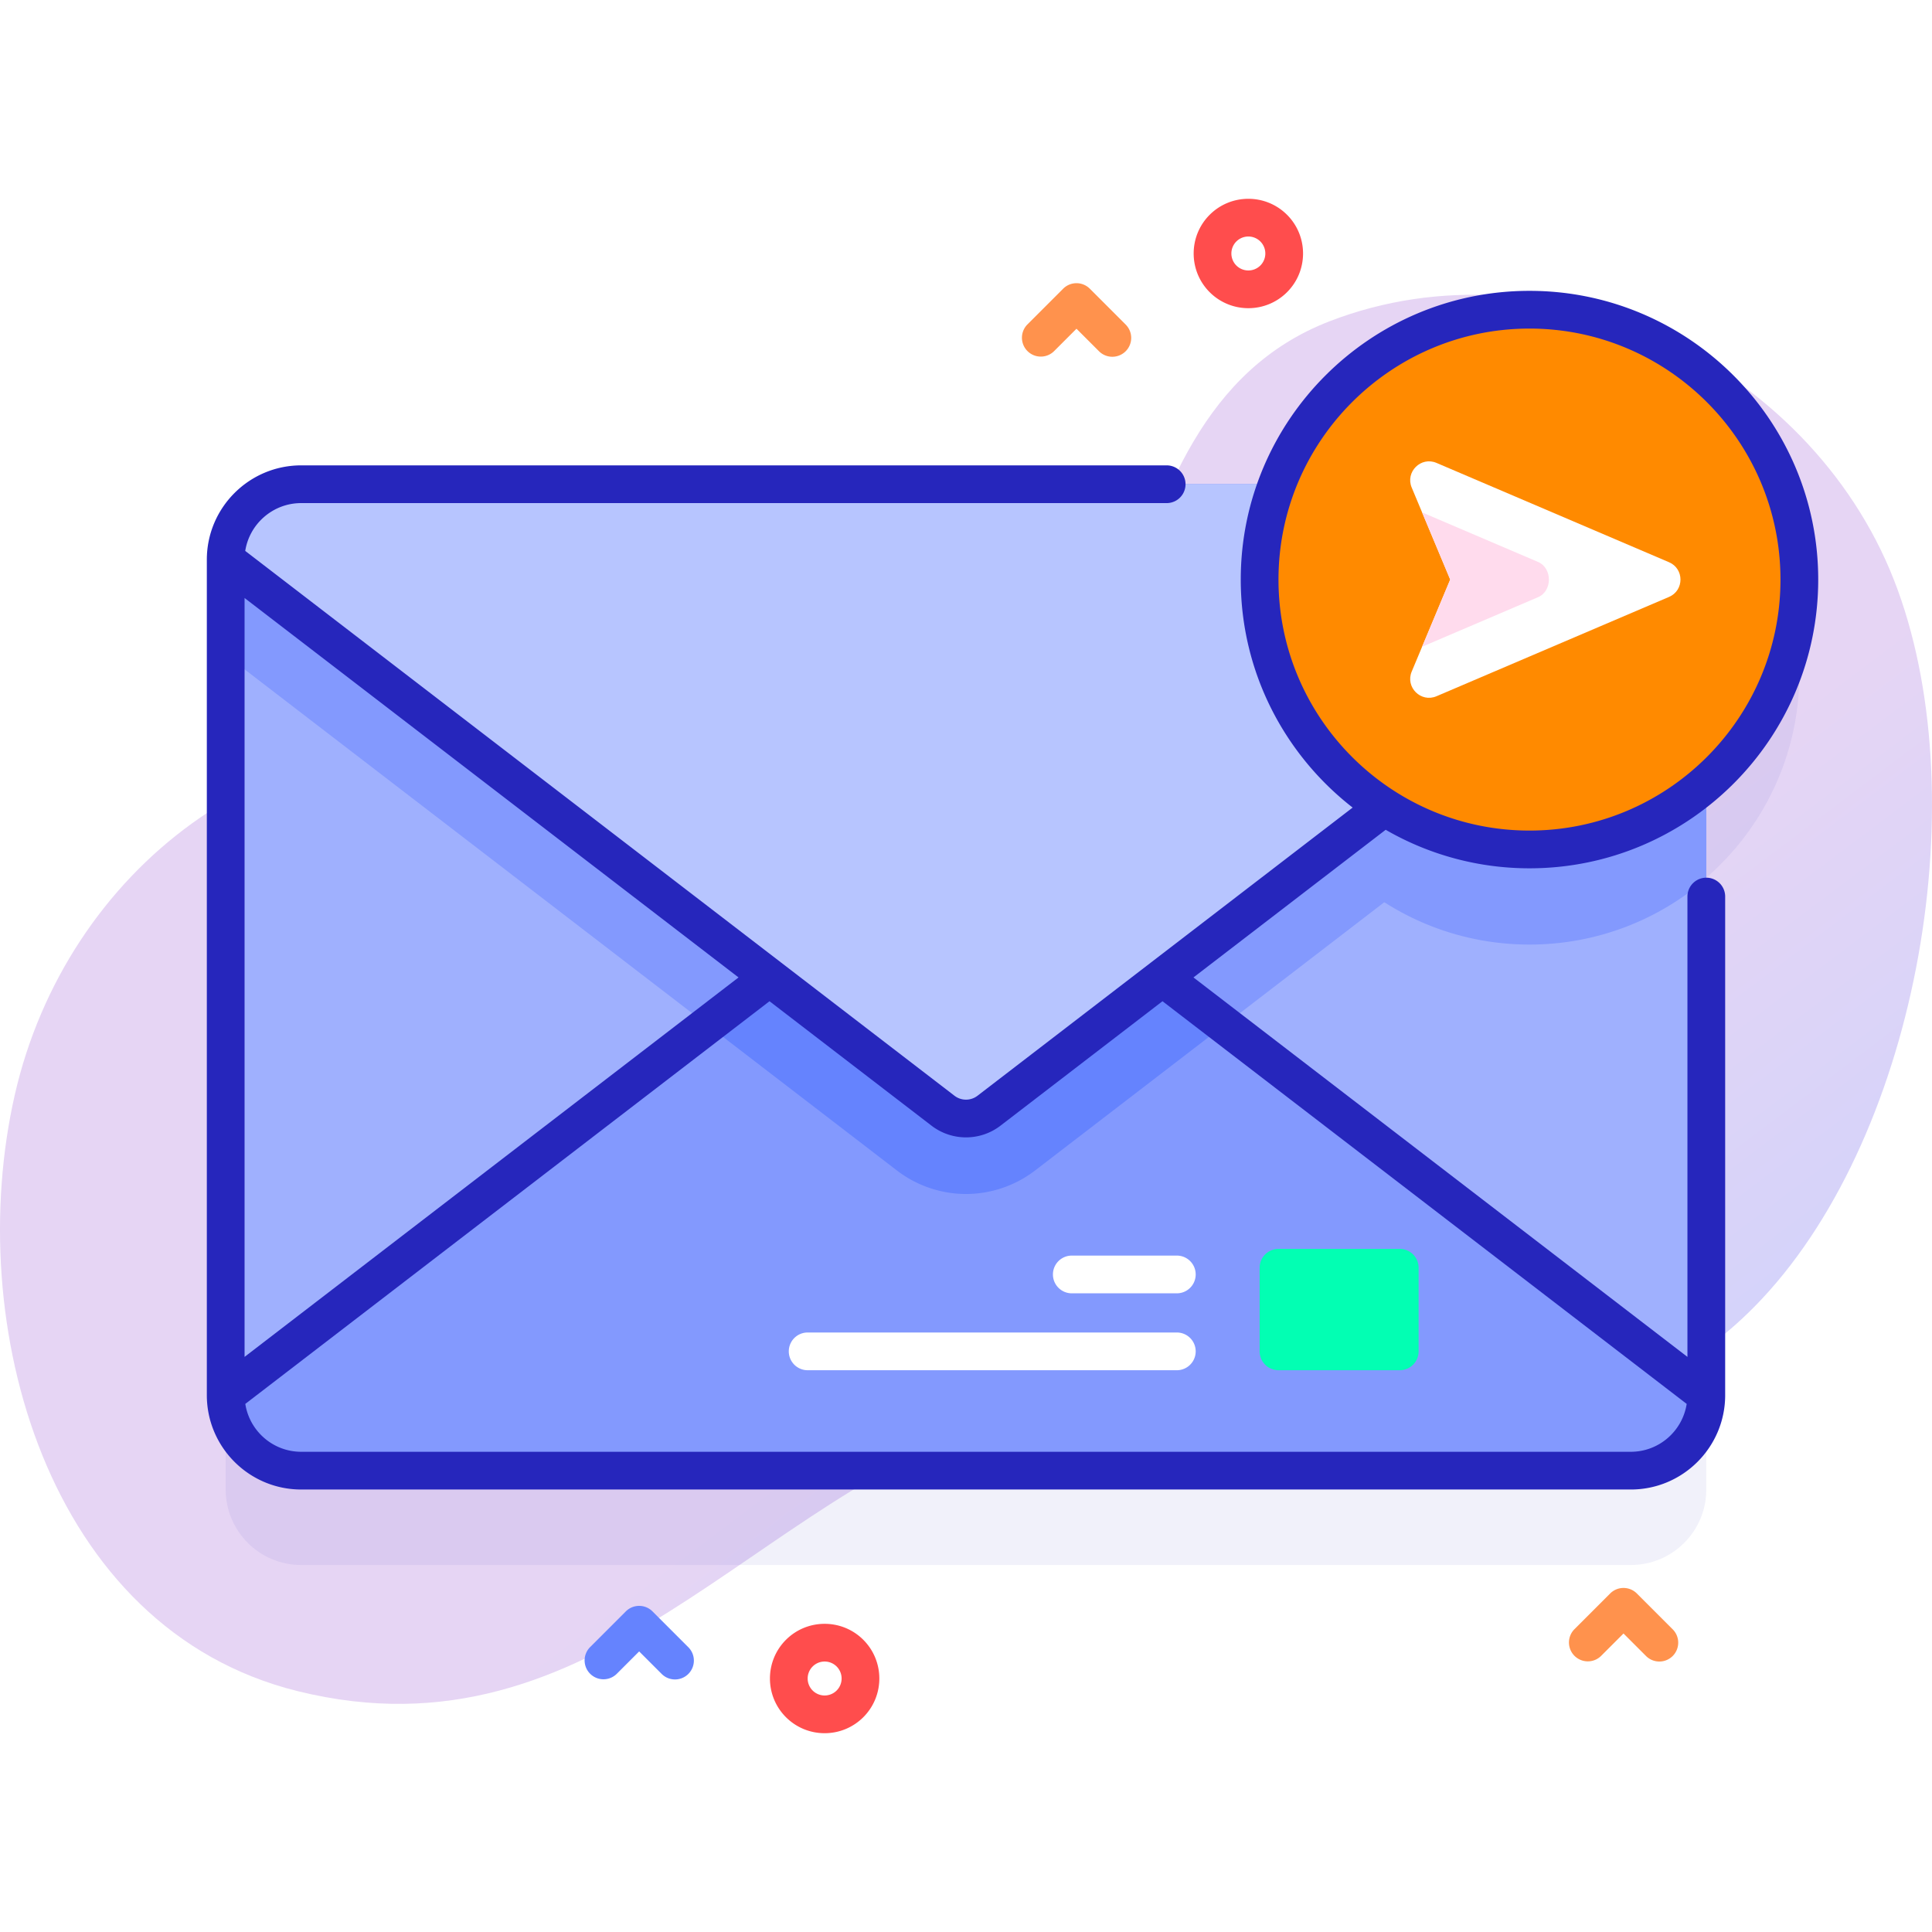 <svg xmlns="http://www.w3.org/2000/svg" version="1.1" xmlns:xlink="http://www.w3.org/1999/xlink" width="512" height="512" x="0" y="0" viewBox="0 0 512 512" style="enable-background:new 0 0 512 512" xml:space="preserve" class=""><defs><linearGradient id="a" x1="432.334" x2="198.334" y1="502.645" y2="192.645" gradientUnits="userSpaceOnUse"><stop stop-opacity="1" stop-color="#c6d1ff" offset="0"></stop><stop stop-opacity="1" stop-color="#e6d5f4" offset="0.583"></stop></linearGradient></defs><g><linearGradient id="a" x1="432.334" x2="198.334" y1="502.645" y2="192.645" gradientUnits="userSpaceOnUse"><stop stop-opacity="1" stop-color="#c6d1ff" offset="0"></stop><stop stop-opacity="1" stop-color="#e6d5f4" offset="0.583"></stop></linearGradient><path fill="url(&quot;#a&quot;)" d="M501.873 153.583c-22.357-56.888-91.226-91.003-149.556-68.427-66.582 25.769-44.506 131.673-104.983 153.088-32.669 11.568-80.963-31.644-113.969-38.27-60.821-12.21-115.881 30.705-129.439 90.134-13.832 60.63 8.353 141.61 74.967 158.066 79.35 19.602 120.683-51.729 187.249-72.211 68.31-21.019 144.263 28.622 200.814-31.776 41.78-44.621 57.055-134.272 34.917-190.604z" opacity="1" data-original="url(#a)" class=""></path><path fill="#2626BC" d="M476.847 178.593c0-39.498-32.019-71.517-71.517-71.517-30.6 0-56.699 19.225-66.91 46.25H79.813c-11.046 0-20 8.954-20 20v221.41c0 11.046 8.954 20 20 20h352.375c11.046 0 20-8.954 20-20v-162.14c15.098-13.113 24.659-32.435 24.659-54.003z" opacity="1" data-original="#2626bc10" class="" fill-opacity="0.063"></path><path fill="#9FB0FE" d="M432.188 389.736H79.812c-11.046 0-20-8.954-20-20v-221.41c0-11.046 8.954-20 20-20h352.375c11.046 0 20 8.954 20 20v221.41c.001 11.046-8.954 20-19.999 20z" opacity="1" data-original="#9fb0fe" class=""></path><g fill="#8399FE"><path d="M452.19 148.331v84.5c-12.55 10.89-28.93 17.49-46.86 17.49-39.5 0-71.52-32.02-71.52-71.51 0-19.7 7.97-37.55 20.86-50.48h77.52c11.04 0 20 8.95 20 20z" fill="#8399FE" opacity="1" data-original="#8399fe" class=""></path><path d="M452.19 148.331v25.21l-177.91 136.67c-5.22 4.01-11.71 6.21-18.28 6.21s-13.06-2.2-18.28-6.21L59.81 173.541v-25.21c0-11.05 8.96-20 20-20h352.38c11.04 0 20 8.95 20 20z" fill="#8399FE" opacity="1" data-original="#8399fe" class=""></path><path d="m262.092 223.711 190.096 146.025c0 11.046-8.954 20-20 20H79.812c-11.046 0-20-8.954-20-20l190.096-146.025a10 10 0 0 1 12.184 0z" fill="#8399FE" opacity="1" data-original="#8399fe" class=""></path></g><path fill="#6583FE" d="m324.49 271.641-50.21 38.57c-5.22 4.01-11.71 6.21-18.28 6.21s-13.06-2.2-18.28-6.21l-50.21-38.57 62.4-47.93a9.993 9.993 0 0 1 12.18 0z" opacity="1" data-original="#6583fe"></path><path fill="#B7C5FF" d="M249.908 294.352 59.812 148.326c0-11.046 8.954-20 20-20h352.375c11.046 0 20 8.954 20 20L262.092 294.352a10.002 10.002 0 0 1-12.184 0z" opacity="1" data-original="#b7c5ff" class=""></path><path fill="#02FFB3" d="M370.948 363.125h-32.134a5 5 0 0 1-5-5v-22.154a5 5 0 0 1 5-5h32.134a5 5 0 0 1 5 5v22.154a5 5 0 0 1-5 5z" opacity="1" data-original="#02ffb3" class=""></path><path fill="#FFFFFF" d="M311.871 342.743h-27.833a5 5 0 1 1 0-10h27.833a5 5 0 1 1 0 10zM311.871 363.125h-97.833a5 5 0 1 1 0-10h97.833a5 5 0 1 1 0 10z" opacity="1" data-original="#ffffff" class=""></path><circle cx="405.33" cy="153.593" r="71.517" fill="#FF8A00" opacity="1" data-original="#ff5ba8" class=""></circle><path fill="#2626BC" d="M405.33 230.11c42.191 0 76.517-34.325 76.517-76.517s-34.325-76.517-76.517-76.517-76.517 34.325-76.517 76.517c0 24.544 11.629 46.41 29.653 60.421l-99.42 76.372a5.004 5.004 0 0 1-6.092 0L64.992 146c1.121-7.17 7.341-12.674 14.82-12.674h229.366a5 5 0 1 0 0-10H79.813c-13.785 0-25 11.215-25 25v221.41c0 13.785 11.215 25 25 25h352.375c13.785 0 25-11.215 25-25v-132.14a5 5 0 1 0-10 0V359.59L316.28 259.031l50.94-39.13a76.017 76.017 0 0 0 38.11 10.209zm-209.61 28.921L64.813 359.59V158.472zm251.27 113.018c-1.118 7.174-7.32 12.687-14.803 12.687H79.813c-7.483 0-13.685-5.513-14.803-12.687l138.919-106.713 42.934 32.98c2.69 2.066 5.914 3.1 9.138 3.1s6.447-1.033 9.138-3.1l42.934-32.981zM338.813 153.593c0-36.677 29.839-66.517 66.517-66.517s66.517 29.839 66.517 66.517-29.839 66.517-66.517 66.517-66.517-29.84-66.517-66.517z" opacity="1" data-original="#2626bc" class=""></path><path fill="#FFFFFF" d="m374.114 129.204 10.206 24.389-10.206 24.389c-1.733 4.142 2.448 8.292 6.576 6.528l61.619-26.319c4.048-1.729 4.048-7.467 0-9.196l-61.619-26.319c-4.128-1.764-8.309 2.386-6.576 6.528z" opacity="1" data-original="#ffffff" class=""></path><path fill="#FFDBED" d="m407.601 158.261-30.725 13.13 7.442-17.8-7.451-17.8 30.734 13.13c3.833 1.64 3.833 7.71 0 9.34z" opacity="1" data-original="#ffdbed" class=""></path><path fill="#FF4D4D" d="M330.828 81.671a14.45 14.45 0 0 1-10.253-4.24c-5.654-5.654-5.654-14.853 0-20.506 5.651-5.652 14.852-5.654 20.505 0 5.654 5.654 5.654 14.853 0 20.506a14.45 14.45 0 0 1-10.252 4.24zm0-18.991a4.487 4.487 0 0 0-3.183 1.316 4.506 4.506 0 0 0 0 6.364 4.505 4.505 0 0 0 6.364 0 4.506 4.506 0 0 0 0-6.364 4.487 4.487 0 0 0-3.181-1.316zM218.538 459.315a14.457 14.457 0 0 1-10.253-4.24c-5.654-5.654-5.654-14.853 0-20.506 5.652-5.653 14.854-5.653 20.506 0 5.654 5.654 5.654 14.853 0 20.506a14.453 14.453 0 0 1-10.253 4.24zm0-18.991a4.487 4.487 0 0 0-3.183 1.316 4.506 4.506 0 0 0 0 6.364 4.506 4.506 0 0 0 6.365 0 4.506 4.506 0 0 0 0-6.364 4.487 4.487 0 0 0-3.182-1.316z" opacity="1" data-original="#00eca2" class=""></path><path fill="#FF924D" d="M294.78 94.547a4.983 4.983 0 0 1-3.535-1.464l-5.965-5.964-5.965 5.964a5 5 0 0 1-7.07-7.071l9.5-9.5a5 5 0 0 1 7.07 0l9.5 9.5a5 5 0 0 1-3.535 8.535zM439.746 440.322a4.983 4.983 0 0 1-3.535-1.464l-5.965-5.964-5.965 5.964a5 5 0 0 1-7.07-7.071l9.5-9.5a5 5 0 0 1 7.07 0l9.5 9.5a5 5 0 0 1-3.535 8.535z" opacity="1" data-original="#ff7eb8" class=""></path><path fill="#6583FE" d="M178.884 445.072a4.983 4.983 0 0 1-3.535-1.464l-5.965-5.964-5.965 5.964a5 5 0 0 1-7.07-7.071l9.5-9.5a5 5 0 0 1 7.07 0l9.5 9.5a5 5 0 0 1-3.535 8.535z" opacity="1" data-original="#6583fe"></path></g></svg>